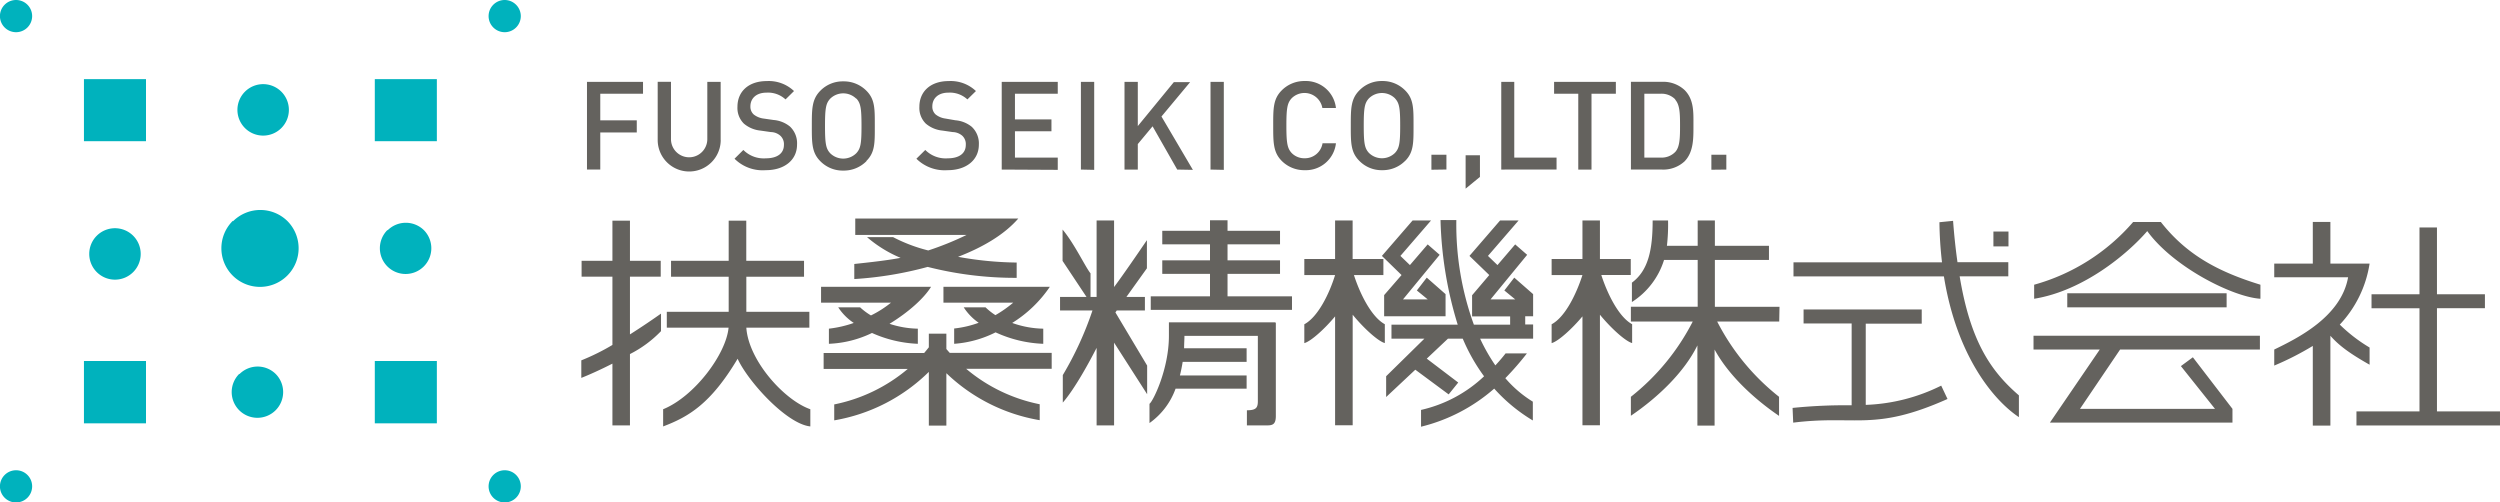 <svg viewBox="0 0 436.3 87.69" xmlns="http://www.w3.org/2000/svg"><path d="m5.61 2.81a2.81 2.81 0 1 1 -2.81-2.81 2.81 2.81 0 0 1 2.81 2.81zm82.48-2.81a2.81 2.81 0 1 0 2.8 2.81 2.82 2.82 0 0 0 -2.8-2.81zm-85.29 82.07a2.81 2.81 0 1 0 2.81 2.8 2.8 2.8 0 0 0 -2.81-2.8zm85.29 0a2.81 2.81 0 1 0 2.8 2.8 2.8 2.8 0 0 0 -2.8-2.8zm-71.2-40.93a4.49 4.49 0 1 0 6.35 0 4.5 4.5 0 0 0 -6.35 0zm25.86-25.14a4.49 4.49 0 1 0 6.35 0 4.49 4.49 0 0 0 -6.35 0zm-1 49.25a4.49 4.49 0 1 0 6.35 0 4.48 4.48 0 0 0 -6.31.04zm25.86-25.1a4.49 4.49 0 1 0 6.35 0 4.5 4.5 0 0 0 -6.31.04zm-27-1.59a6.74 6.74 0 1 0 9.53 0 6.75 6.75 0 0 0 -9.46.04zm-15.13-24.75h-10.83v10.83h10.83zm50.76 0h-10.83v10.83h10.83zm-50.76 49.19h-10.83v10.88h10.83zm50.76 0h-10.83v10.88h10.83z" fill="#00b2bd"/><path d="m109.94 58.36c2.12-1.34 4.06-2.67 5.42-3.63v3.06a20.12 20.12 0 0 1 -5.42 4v12.45h-3.06v-10.78c-2.07 1.06-4.06 1.95-5.43 2.49v-3.06a38.69 38.69 0 0 0 5.43-2.69v-11.91h-5.38v-2.78h5.38v-7h3.06v7h5.37v2.78h-5.37zm20.31-1.17h11v-2.78h-11v-6.12h10.07v-2.78h-10.08v-7h-3.07v7h-10.06v2.78h10.06v6.12h-10.8v2.78h10.78c-.43 4.6-5.94 12-11.42 14.23v3c4.5-1.7 8.34-4 13-11.81 1.84 4 8.57 11.39 12.69 11.81v-3c-4.55-1.58-10.78-8.49-11.17-14.23zm53.29 4.39h-17.79c-.2-.21-.39-.44-.59-.67v-2.68h-3.06v2.38c-.27.34-.54.67-.82 1h-17.54v2.78h14.68a28.6 28.6 0 0 1 -12.83 6.19v2.78a30.89 30.89 0 0 0 16.51-8.46v9.37h3.06v-9.14a30.92 30.92 0 0 0 16.29 8.2v-2.78a28.59 28.59 0 0 1 -12.84-6.19h14.93zm-6.11-13.09v-2.67a60.45 60.45 0 0 1 -10.23-1c4.17-1.61 8-3.79 10.51-6.68h-28.45v2.86h19.43a52.61 52.61 0 0 1 -6.69 2.71 27.68 27.68 0 0 1 -6.13-2.32h-4.55a21.8 21.8 0 0 0 5.85 3.61c-2.4.45-4.93.73-8.08 1.07v2.63a63.24 63.24 0 0 0 12.81-2.12 62.1 62.1 0 0 0 15.53 1.91zm-25.43 6.56a11.19 11.19 0 0 1 -1.89-1.41h-3.82a9.43 9.43 0 0 0 2.71 2.72 19.93 19.93 0 0 1 -4.34 1v2.64a19 19 0 0 0 7.52-1.89 21.61 21.61 0 0 0 8 1.89v-2.64a16.63 16.63 0 0 1 -4.94-.85c3.28-2 6-4.43 7.25-6.46h-19.2v2.77h12.21a18.65 18.65 0 0 1 -3.5 2.23zm31.18-5h-18.53v2.77h12.18a21.58 21.58 0 0 1 -3.11 2.18 11.14 11.14 0 0 1 -1.72-1.36h-3.81a9.61 9.61 0 0 0 2.61 2.69 18 18 0 0 1 -4.28 1v2.67a19 19 0 0 0 7.23-2 21.67 21.67 0 0 0 8.32 2v-2.64a16.85 16.85 0 0 1 -5.42-1 21.84 21.84 0 0 0 6.57-6.31zm39.4 6.2h-18.58v2.36c0 5.85-2.8 11.48-3.39 11.86v3.36a12.55 12.55 0 0 0 4.55-6h12.4v-2.31h-11.64c.2-.8.36-1.61.48-2.37h11.16v-2.37h-10.91c0-.82.06-1.55.06-2.17h12.81v11.39c0 1.15-.29 1.6-1.91 1.6v2.64h3.52c1 0 1.53-.21 1.53-1.65v-16.19zm-8.35-4.53v-3.93h9.16v-2.36h-9.16v-2.79h9.16v-2.36h-9.16v-1.84h-3.06v1.84h-8.33v2.36h8.33v2.79h-8.33v2.36h8.33v3.93h-10.34v2.36h24.65v-2.36zm-19.33 2.46h4.91v-2.36h-3.23l3.58-5v-4.91c-1.67 2.45-4.29 6.27-5.73 8.18v-11.62h-3.05v13.35h-1.06v-4.12c-.89-1.08-2.82-5.2-4.88-7.64v5.47l4.18 6.29h-4.62v2.36h5.66a58.18 58.18 0 0 1 -5.18 11.28v4.8c2.17-2.49 4.77-7.35 5.9-9.55v13.53h3.05v-14.44l5.77 9v-5l-5.54-9.28zm211.8 4.42v15.67h-3.07v-13.9a50.84 50.84 0 0 1 -6.73 3.43v-2.8c4.13-2 11.67-5.74 12.89-12.61h-12.89v-2.39h6.73v-7.27h3.07v7.27h6.84a19.9 19.9 0 0 1 -5.2 10.65 27.36 27.36 0 0 0 5.2 4v3c-3.44-1.95-5.32-3.32-6.84-5.05zm29.6 13.19h-11v-18h8.37v-2.44h-8.37v-11.66h-3.05v11.66h-8.37v2.45h8.37v18h-11v2.45h25.05zm-194.74-20.29v3.69h10.72v-3.86l-3.28-2.88-1.73 2.24 1.9 1.56h-4.32l6.4-7.78-2.09-1.82-3.1 3.61-1.66-1.6 5.35-6.19h-3.22l-5.36 6.19 3.43 3.34zm26 3.69v-3.86l-3.29-2.88-1.73 2.24 1.9 1.56h-4.31l6.39-7.78-2.09-1.82-3.09 3.61-1.66-1.6 5.35-6.19h-3.23l-5.35 6.19 3.46 3.34-3 3.53v3.69h6.64v1.44h-6.33a51.12 51.12 0 0 1 -3.06-18.25h-2.76a67.3 67.3 0 0 0 3 18.25h-11.56v2.44h5.75l-6.68 6.56v3.63l5.09-4.77 5.82 4.31 1.67-2.07-5.49-4.17 3.7-3.49h2.58a31.87 31.87 0 0 0 3.72 6.57 23.55 23.55 0 0 1 -11 5.87v2.93a30.29 30.29 0 0 0 12.77-6.65 29 29 0 0 0 6.74 5.56v-3.28a20.22 20.22 0 0 1 -4.8-4.1 50.56 50.56 0 0 0 3.77-4.33h-3.72c-.57.74-1.18 1.44-1.79 2.1a32.67 32.67 0 0 1 -2.66-4.67h9.25v-2.47h-1.38v-1.44zm-31.27-7.19h5.14v-2.8h-5.37v-6.73h-3.06v6.73h-5.37v2.8h5.37c-1 3.26-3 7.33-5.37 8.59v3.29c1.17-.32 3.58-2.51 5.37-4.67v19h3.07v-19.29c1.82 2.24 4.39 4.62 5.61 4.95v-3.29c-2.34-1.26-4.35-5.33-5.39-8.58zm74.27 5.54h-11.28v-8.18h9.44v-2.46h-9.44v-4.43h-3v4.43h-5.37a32.44 32.44 0 0 0 .2-4.43h-2.69c0 5.12-.75 8.73-3.62 10.86v3.38a13.42 13.42 0 0 0 5.61-7.35h5.87v8.17h-11.66v2.58h10.8a39.84 39.84 0 0 1 -10.8 13.14v3.31c4.85-3.29 9.37-7.7 11.61-12.28v14h3v-13.28c2.34 4.32 6.65 8.45 11.25 11.58v-3.33a39.84 39.84 0 0 1 -10.8-13.14h10.83zm-25.72 6.34v-3.3c-2.34-1.26-4.33-5.33-5.38-8.59h5.14v-2.79h-5.38v-6.73h-3.05v6.73h-5.38v2.8h5.38c-1.05 3.26-3 7.33-5.38 8.59v3.29c1.17-.32 3.58-2.51 5.38-4.67v19h3.05v-19.29c1.83 2.24 4.4 4.62 5.62 4.95zm40.77 10.79v-14.19h9.77v-2.48h-20.62v2.45h8.39v14.28a91.73 91.73 0 0 0 -10.31.46l.11 2.57c11-1.37 14.08 1.6 26.93-4.13l-1.1-2.33a32 32 0 0 1 -13.17 3.36zm16.39-22.45h8.49v-2.46h-8.87c-.31-2.18-.57-4.57-.77-7.22l-2.38.24a65.7 65.7 0 0 0 .45 7h-25.92v2.46h26.25c2.24 13.89 8.67 21.62 13.09 24.56v-3.8c-4.96-4.27-8.47-9.49-10.34-20.78zm8.52-7.82h-2.63v2.6h2.63zm10.26 10.78v2.45h27.81v-2.45zm-5.89 9.82h11.56l-8.7 12.75h31.86v-2.4l-6.91-9-2.09 1.54 5.95 7.46h-23.56l7-10.35h24.4v-2.41h-39.51zm22.25-22.26h-4.86a35.36 35.36 0 0 1 -17.28 10.95v2.45c8.57-1.38 16.27-7.79 19.74-11.81 4.52 6.25 14.89 11.5 19.75 11.81v-2.45c-7.21-2.22-12.8-5.12-17.35-10.91zm-264.92-22.38v-2.08h-9.78v15.31h2.32v-6.47h6.37v-2.12h-6.37v-4.64zm13.55 8.07v-10.15h-2.33v10a3.17 3.17 0 1 1 -6.34 0v-10h-2.32v10.15a5.5 5.5 0 0 0 11 0zm13.33.8a4 4 0 0 0 -1.24-3.15 5.2 5.2 0 0 0 -2.86-1.14l-1.74-.25a3.49 3.49 0 0 1 -1.72-.71 1.82 1.82 0 0 1 -.58-1.42c0-1.36 1-2.39 2.8-2.39a4.49 4.49 0 0 1 3.33 1.18l1.48-1.46a6.39 6.39 0 0 0 -4.75-1.74c-3.18 0-5.12 1.82-5.12 4.49a3.83 3.83 0 0 0 1.12 2.93 5.24 5.24 0 0 0 2.9 1.22l1.81.26a2.56 2.56 0 0 1 1.67.65 2 2 0 0 1 .61 1.59c0 1.48-1.16 2.34-3.16 2.34a5 5 0 0 1 -3.92-1.46l-1.54 1.53a6.93 6.93 0 0 0 5.42 2c3.19.02 5.49-1.7 5.49-4.47zm10.34-8a3.24 3.24 0 0 0 -4.56 0c-.75.82-.9 1.68-.9 4.75s.15 3.94.9 4.76a3.24 3.24 0 0 0 4.56 0c.76-.82.91-1.68.91-4.76s-.15-3.98-.91-4.8zm1.77 10.9a5.54 5.54 0 0 1 -4.05 1.64 5.46 5.46 0 0 1 -4-1.64c-1.5-1.5-1.48-3.2-1.48-6.15s0-4.64 1.48-6.14a5.46 5.46 0 0 1 4-1.64 5.54 5.54 0 0 1 4.05 1.64c1.51 1.5 1.46 3.2 1.46 6.14s.05 4.6-1.46 6.1zm19.62-2.85a4 4 0 0 0 -1.24-3.15 5.19 5.19 0 0 0 -2.86-1.14l-1.73-.3a3.49 3.49 0 0 1 -1.71-.71 1.82 1.82 0 0 1 -.58-1.42c0-1.36 1-2.39 2.79-2.39a4.51 4.51 0 0 1 3.33 1.18l1.49-1.46a6.4 6.4 0 0 0 -4.76-1.74c-3.17 0-5.11 1.82-5.11 4.49a3.83 3.83 0 0 0 1.12 2.93 5.24 5.24 0 0 0 2.9 1.22l1.8.26a2.64 2.64 0 0 1 1.68.65 2 2 0 0 1 .6 1.59c0 1.48-1.16 2.34-3.15 2.34a5 5 0 0 1 -3.92-1.46l-1.55 1.53a7 7 0 0 0 5.42 2c3.18.02 5.48-1.7 5.48-4.47zm13.77 4.36v-2.14h-7.47v-4.6h6.37v-2.06h-6.37v-4.48h7.47v-2.08h-9.78v15.31zm6.36 0v-15.36h-2.32v15.31zm17.22 0-5.48-9.31 5-6h-2.84l-6.29 7.67v-7.72h-2.32v15.31h2.32v-4.45l2.58-3.1 4.3 7.55zm5.4 0v-15.36h-2.32v15.31zm19.57-4.64h-2.34a3.11 3.11 0 0 1 -3.13 2.62 3.07 3.07 0 0 1 -2.26-.92c-.75-.82-.92-1.7-.92-4.78s.17-3.95.92-4.77a3.17 3.17 0 0 1 5.36 1.7h2.37a5.29 5.29 0 0 0 -5.47-4.71 5.54 5.54 0 0 0 -4 1.64c-1.5 1.5-1.48 3.2-1.48 6.14s0 4.65 1.48 6.15a5.53 5.53 0 0 0 4 1.63 5.29 5.29 0 0 0 5.47-4.7zm10.31-7.83a3.24 3.24 0 0 0 -4.56 0c-.75.82-.9 1.68-.9 4.75s.15 3.94.9 4.76a3.24 3.24 0 0 0 4.56 0c.75-.82.9-1.68.9-4.76s-.15-3.92-.9-4.74zm1.77 10.9a5.5 5.5 0 0 1 -4 1.63 5.41 5.41 0 0 1 -4-1.63c-1.51-1.5-1.49-3.2-1.49-6.15s0-4.64 1.49-6.14a5.42 5.42 0 0 1 4-1.64 5.51 5.51 0 0 1 4 1.64c1.5 1.5 1.46 3.2 1.46 6.14s.04 4.66-1.46 6.16zm7.2 1.51v-2.58h-2.62v2.62zm5.85 1.29v-3.78h-2.5v5.83zm13.37-1.29v-2.08h-7.38v-13.22h-2.27v15.31zm10.35-13.22v-2.08h-10.78v2.08h4.22v13.23h2.31v-13.23zm10.38 1a3.33 3.33 0 0 0 -2.6-1h-2.81v11.14h2.81a3.29 3.29 0 0 0 2.6-1c.8-.88.82-2.54.82-4.64s-.05-3.58-.85-4.47zm1.62 10.79a5.47 5.47 0 0 1 -4 1.44h-5.37v-15.31h5.37a5.47 5.47 0 0 1 4 1.44c1.65 1.66 1.54 3.89 1.54 6.11s.06 4.66-1.54 6.32zm7.28 1.44v-2.59h-2.61v2.62z" fill="#64625e"/></svg>
